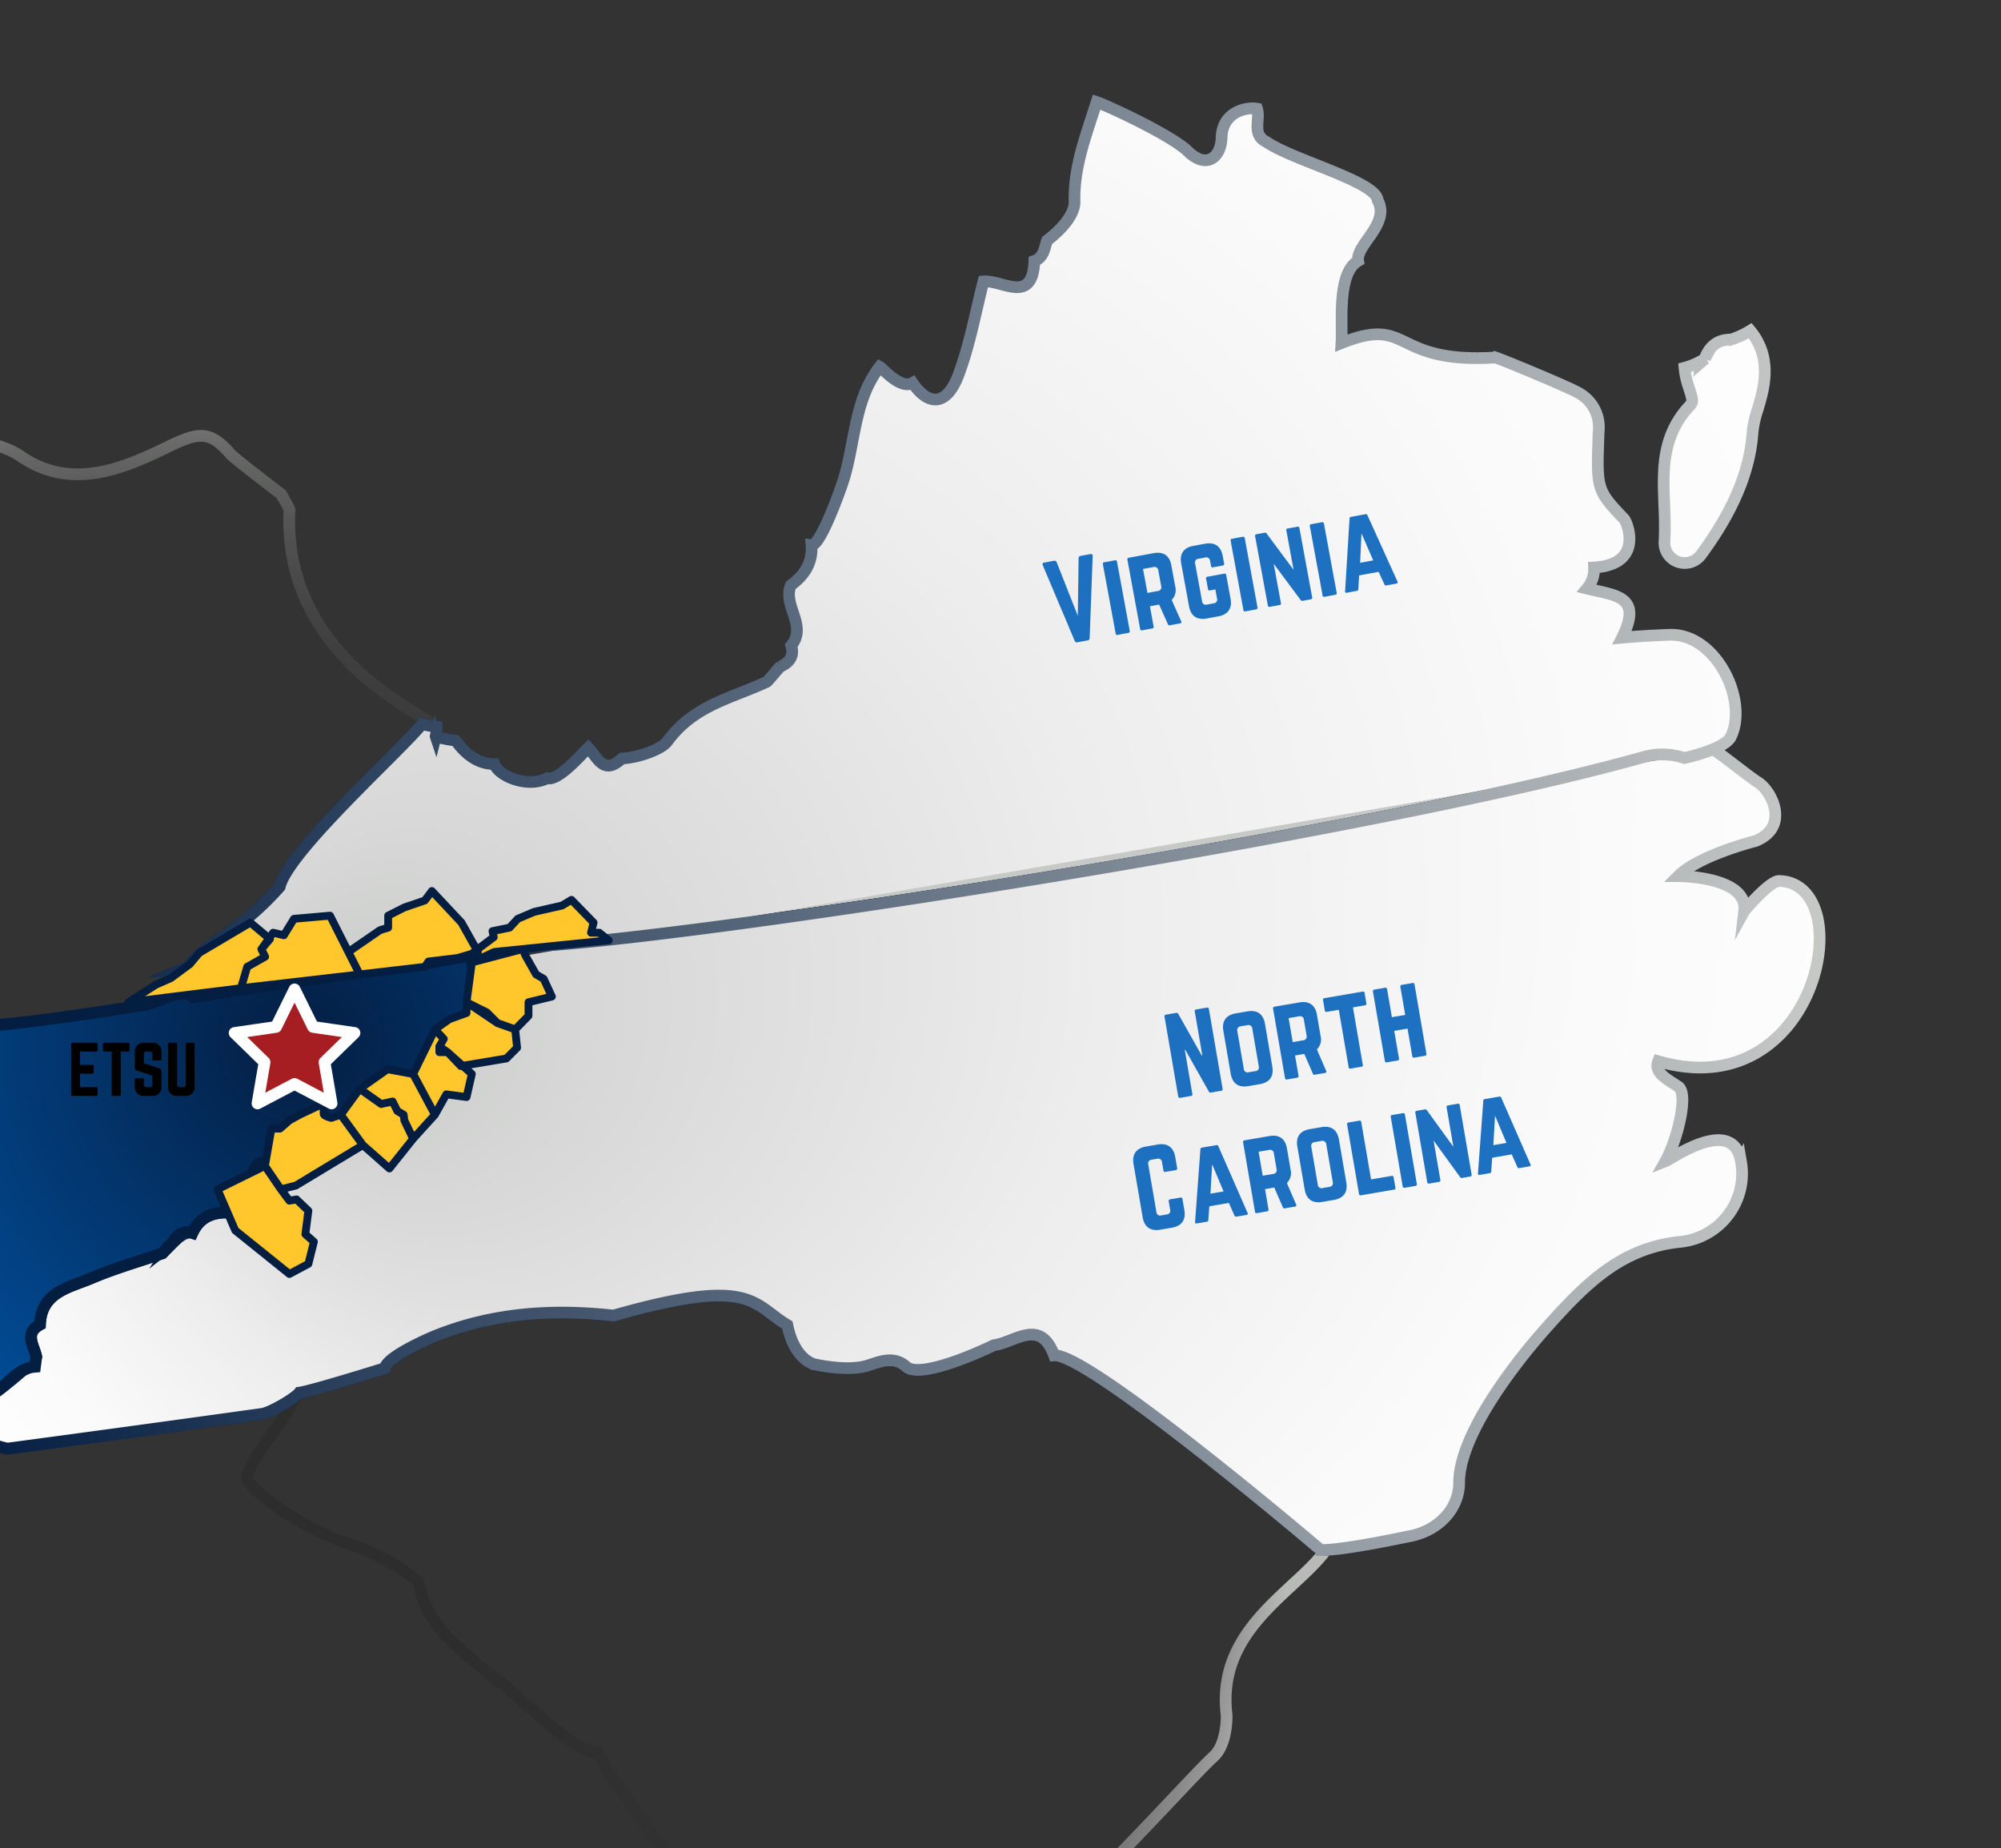 <svg xmlns="http://www.w3.org/2000/svg" xmlns:xlink="http://www.w3.org/1999/xlink" id="Border_Counties" data-name="Border Counties" viewBox="0 0 512 472.898"><rect x="0" y="0" width="512" height="472.898" fill="#333333" stroke="none"/><defs/><defs><radialGradient id="radial-gradient" cx="34.529" cy="375.58" r="296.318" gradientUnits="userSpaceOnUse"><stop offset="0" stop-color="#262726" stop-opacity=".5"/><stop offset=".408" stop-color="#282928" stop-opacity=".505"/><stop offset=".556" stop-color="#2f302f" stop-opacity=".521"/><stop offset=".661" stop-color="#3a3c3a" stop-opacity=".551"/><stop offset=".745" stop-color="#4b4d4b" stop-opacity=".593"/><stop offset=".818" stop-color="#616361" stop-opacity=".647"/><stop offset=".882" stop-color="#7c7e7c" stop-opacity=".714"/><stop offset=".941" stop-color="#9d9e9d" stop-opacity=".795"/><stop offset=".992" stop-color="#c1c3c1" stop-opacity=".885"/><stop offset="1" stop-color="#c7c9c7" stop-opacity=".9"/></radialGradient><radialGradient id="radial-gradient-2" cx="229.909" cy="294.33" r="181.68" xlink:href="#radial-gradient"/><radialGradient id="radial-gradient-3" cx="229.909" cy="211.369" r="288.608" fx="81.919" fy="268.6" gradientUnits="userSpaceOnUse"><stop offset="0" stop-color="#c7c9c7"/><stop offset=".158" stop-color="#d6d7d6"/><stop offset=".461" stop-color="#ededed"/><stop offset=".748" stop-color="#fafafa"/><stop offset="1" stop-color="#fff"/></radialGradient><radialGradient id="radial-gradient-4" cx="76.984" cy="266.801" r="165.836" gradientUnits="userSpaceOnUse"><stop offset="0" stop-color="#041e42"/><stop offset="1" stop-color="#005eb8"/></radialGradient><radialGradient id="radial-gradient-5" cx="329.207" cy="223.162" r="254.897" fx="77.703" fy="264.616" gradientUnits="userSpaceOnUse"><stop offset=".348" stop-color="#041e42"/><stop offset=".615" stop-color="#005eb8"/></radialGradient><linearGradient id="linear-gradient" x1="-7.276" x2="467.094" y1="211.171" y2="211.171" gradientUnits="userSpaceOnUse"><stop offset="0" stop-color="#041e42"/><stop offset="1" stop-color="#c7c9c7"/></linearGradient></defs><g id="Border_States_Map" data-name="Border States Map"><g id="outlines-states"><path id="KY-SC-GA" fill="none" stroke="url(#radial-gradient)" stroke-linecap="round" stroke-miterlimit="10" stroke-width="3" d="M76.6 356.368c-1.025 1.367-3.783 5.9-3.838 5.991.237.138-10.644 13.94-9.516 16.2 1.8 3.59 14.359 12.565 25.129 16.155 12.475 4.158 18.689 9.994 18.743 10.3 2.19 12.08 11.884 17.626 19.773 24.82.972-1.013 18.922 18.731 26.3 18.736 1.6 7.175 57.243 77.177 60.358 83.506l.007.006v.012c14.827 15.192 17.37 6.01 18.773 4.5 2.458-2.66 16.107-29.878 19.792-31.866 16.326-8.8 51.548-49.06 58.388-55.234 3.508-3.166 3.382-10.338 3.331-10.768-2.891-24.261 22.238-33.236 27.623-45.8m-230.01-51.1h0l.146-.092c-.083.028-.151.077-.151.077zm-379.025-46.567c-.648-.36-4.021-4.384-4.527-6.925 14.058-1.305 15.853-15.664 15.246-27.144-1.348-1.1-3.276-.82-5.228-.479-.037-.189-.77-4.332-.9-6.15a12.543 12.543 0 003.2-5.168c3.936-10.5 10.641-11.222 18.5-3.8 2.453-.469 4.625-.39 5.32 2.581 2.349-.353 7.724 2.633 7.724 2.633 2.5-3.261 5.632-6.226 3.405-11.089-5.119-11.162-.9-16.534 10.823-17.571 4.2-.372 6.87-2.876 6.437-7.553-3.667-1.739-3.533-3.487-.037-5.238-.586-2.5-.213-4.5 2.654-5.238-1.037-5.042.758-6.837 3.118-9.941 4.546-3.17 27.156-7.913 40.939 2.165 7.229.714 5.4-5.988 7.8-9.319 3.953-5.491 8.59-10.39 13-.125 10.573 5.646 12.367-3.679 15.247-9.6 2.928-6.034 4.881-8.74 10.744-2.563 7.035 7.407 14.484 4.1 17.156-3.547 4.015-11.51 24.569-33 24.3-36.931-.079-1.156 1.279-12.366 11.135-7.04l.018-.016c2.38-2.053 9.87-12.489 14.692-8.736q-1.2-9.573-2.392-19.14c.012-.021.018-.042.03-.063a31.831 31.831 0 015.2-5.23c2.507 1.584 11.635 1.312 12.757 1.157.22-.668.348-1.672.726-1.776 1.391-.387 11.433 7.4 12.465 9.7l-.22-.207c4.131 10.918 16.027 8.642 23.526 13.84 12.977 8.954 26.394 3.066 37.431-2.281 7.748-3.756 10.829-4.6 16.234 1.7.885 1.032 9.7 7.767 12.983 10.308 0 0 1.977 3.389 2.148 3.93-1.862 34.557 29.082 49.873 35.418 54.097M-55.948 374.75c-2.862 2.01-2.862 3.805-3.8 6.821 1.312 1.349 2.045 3.413 3.045 6.248 6.863 19.455 31.212 107.812 41.079 130.223-.037-.031.451 14.087 7.644 18.169 6.6 5.682 3.013 7.477 3.923 9.072 2.779 3.271 2.68 14.559-.91 25.329-4.2 12.614-3.958 25.394 2.344 27.982 5.186 8.127-3.984 17.767 2.483 25.753-.012 0 1.036 3.837 4.148 5.5.866 1.265-.6 4.854-1.445 4.631-3.94-1.041.317 3.362.262 3.868 6.567.476 6.567 11.245 10.049 12.117 2.513 7.565 9.039 4.854 13.989 4.765 41.793-.748 90.631-6.686 133.3-9.226 8.959-.534 14.359 17.949 21.4 9.6.6-1.781-.335-4.368-.036-6.338 1.147-7.621-4.2-14.692-1.91-22.416 3.246-2.587 6.443-1.965 9.628.128.763 2.733 3.044 2.8 5.131 2.568 5.363-.573 10.176-.549 13.6 1.074 6.032-2.57 4.874-12.848 4.167-16.418-4.326-21.817 4.508-40.121 13.861-59.5 2.154-4.46 4.387-9.078 6.437-13.727a5.167 5.167 0 00-.128-4.393m-234.87 22.748z"/></g><g id="Virginia"><path id="Virginia-2" fill="#c7c9c7" stroke="#041e42" stroke-linecap="round" stroke-miterlimit="10" stroke-width="3" d="M382.674 91.478c-26.857 1.685-21.472-10.88-39.421-3.7.318-5.122-1.195-17.876 4.266-21.027-.676-4.1 8.3-9.487 4.985-15.512-.276-4.744-21.745-10.281-28.377-14.878-3.989-1.928-1.543-5.735-2.489-8.551-2.6-.484-8.9.735-9.066 7.374-.132 5.216-4.039 8.364-9.06 3.117-5.132-4.371-20.567-11.44-22.912-12.201-2.629 8.31-5.893 16.552-5.656 25.418.106 3.955-4.49 8.089-7.047 10.036-.658 2.01-.811 4.343-3.239 5.216-.415 11.281-8.115 4.853-13.014 5.229-2.074 8.041-3.514 16.323-6.443 24.041-2.916 7.694-7.486 8.062-11.7 1.937-3.057 1.76-7.5-3.606-8.42-4.121-6.876 8.926-6.186 20.3-9.7 30.316-1.507 4.305-5.717 15.537-7.755 15.305.33 4.484-1.769 7.739-5.277 10.281-2.185 5.133 4.313 10.335.1 15.451.805 2.684-.428 4.322-2.8 5.381l.189-.239c-.9.934-3.2 3.777-3.648 4.122-8.975 4.195-18.6 5.905-25.454 15.25-1.587 2.164-7.791 4.2-11.635 4.362-4.674 4.457-6.223-.348-8.578-2.754-1.781 1.729-7.767 8.663-10.482 7.787-5.163 2.639-12.538-.614-13.538-3.614-6 0-9.242-5.281-9.951-6.022-1.708-.168-5.119-.885-5.076-1.08a8.88 8.88 0 00.256-2.444 26.219 26.219 0 01-3.771-.674c-5.225 6.6-34.268 32.549-36.393 41.637a75.326 75.326 0 01-12.831 11.544c-3.971 2.7-7.766 5.21-10.695 9-.884.4-1.781.72-2.672 1.095a5.543 5.543 0 00.525 2.547 10.249 10.249 0 001.434 2.291 9.023 9.023 0 002.086 1.782c20.268-3.249 40.548-6.361 61.109-7.3 2.935-.135 6.943-3.008 9.4-.869 2-.29 4-.6 5.991-.916 1.513-2.376 4.185-3.807 8.286-3.908 36.259-.9 216.239-28.76 286.154-48.421a17.737 17.737 0 0110.647.207c.524-.1 10.352-2.318 11.86-5.411 4.5-9.238-3.618-26.135-15.228-26.135-.367 0-6.01.174-12.577.743 5.385-10.77-1.8-10.77-8.975-12.565a7.862 7.862 0 001.8-5.385c12.886-.757 8.474-11.58 7.695-12.4-7.1-7.5-7.1-7.5-6.51-22.568a9.985 9.985 0 00-5.137-9.706c-2.099-1.289-18.694-8.214-21.256-9.068zm65.176-6.862a16.213 16.213 0 012.635 4.46c2.221 5.71.513 11.476-.732 15.652a28.071 28.071 0 00-1.3 5.656c-.635 10.064-4.954 20.393-13.209 31.579a5.186 5.186 0 01-9.353-3.371c.183-3.346.061-6.558-.061-9.667-.336-8.538-.678-17.37 6.455-25.023.866-.924.994-1.2-.061-4.448-.031-.092-.061-.193-.092-.284a21.066 21.066 0 01-1.11-5.061 18.5 18.5 0 005.162-2.27.354.354 0 00-.031.074l.128-.11c.031-.027.073-.061.073-.061-.06.034-.115.064-.17.1 1.122-3.132 3.208-4.969 6.686-4.947l.049-.006a22.444 22.444 0 004.931-2.273z" data-name="Virginia"/></g><g id="North-Carolina"><path id="North-Carolina-2" fill="url(#radial-gradient-2)" stroke="#041e42" stroke-linecap="round" stroke-miterlimit="10" stroke-width="3" d="M431 193.968a16.89 16.89 0 00-10.647-.207c-57.353 17.866-249.9 47.524-286.159 48.421-4.1.1-6.773 1.532-8.286 3.908-2 .315-4 .626-5.991.916a5.451 5.451 0 011.525 2.723c1.477 5.183 2.068 11.266-5.192 13.887-.928.332-1.483 1.687-2.184 2.651-2.538.909-2.545 3.108-2.691 5.238-2.477.957-2.453 3.2-2.605 5.347-3.228 4.24-9.78.342-12.855 4.969-1.458.3-3.429.092-2.8 2.459-2.685-1.012-4.021.623-5.071 2.834-5.43 4.46-15.8.384-18.108 10.232-2.446-.439-4.465-.028-5.259 2.791l.177-.18-.177.183h.013c-2.545 2.99-5.912 5.564-5.217 10.18-4.472-.351-8.212.726-10.244 5.171-2.666-.861-6.888 4.407-7.693 5.213-6.041 2.074-12.215 3.825-18.072 6.321-5.662 2.41-12.9 3.52-13.239 11.921-4.119 2.264-1.495 5.4-.946 8.261-.1.842-8.615 8.017-10.83 9.3-1.36 2.6-10.591 11.278 3.49 14.179q32.561-4.308 65.087-8.886c2.282-.323 8.548-4.069 9.573-5.436 3.276-.44 21.884-6.272 21.884-6.272.525-3.191 13.2-8.4 13.185-8.365 14.631-5.838 29.816-6.8 45.307-5.088 35.5-10.141 35.5-2.961 44.479 2.424 1.795 8.975 6.864 10.016 6.88 10.04.006 0 8.493 1.99 13.721.311 3.039-.975 6.547-2.525 9.707.208 3.8 3.8 22.55-5.4 22.55-5.4 5.418-.726 11.849-7.084 15.4 2.6 8.924-.579 68.156 49.678 68.2 49.81h.287c5.948 0 20.652-3.19 22.464-3.532 7.462-1.416 12.684-7.059 12.69-13.734.025-14.886 20.97-38.1 22.062-39.333 10.341-11.666 19.45-20.714 34.49-22.264a17.548 17.548 0 0015.57-20.53c-1.993-11.985-17.724-.748-19.316-.116 2.873-5.152 6-17.237 3.246-19.092s-6.273-3.525-5.126-6.478c41.025 11.862 51.794-45.575 30.963-46.133-2.408-.065-8.791 7.425-8.95 7.714 1.062-8.951-16.887-8.951-16.887-8.951 5.385-5.385 19.744-8.975 19.744-8.975 8.975-3.59 4.117-12.96.627-15.059-1.812-1.092-8.962-6.83-10.994-8.139-2.058.979-7.263 1.858-7.782 1.958z" data-name="North-Carolina"/></g><path id="NC-VA" fill="url(#radial-gradient-3)" stroke="url(#linear-gradient)" stroke-linecap="round" stroke-miterlimit="10" stroke-width="3" d="M382.674 91.478c-26.857 1.685-21.472-10.88-39.421-3.7.318-5.122-1.195-17.876 4.266-21.027-.676-4.1 8.3-9.487 4.985-15.512-.276-4.744-21.745-10.281-28.377-14.878-3.989-1.928-1.543-5.735-2.489-8.551-2.6-.484-8.9.735-9.066 7.374-.132 5.216-4.039 8.364-9.06 3.117-5.132-4.371-20.567-11.44-22.912-12.201-2.629 8.31-5.893 16.552-5.656 25.418.106 3.955-4.49 8.089-7.047 10.036-.658 2.01-.811 4.343-3.239 5.216-.415 11.281-8.115 4.853-13.014 5.229-2.074 8.041-3.514 16.323-6.443 24.041-2.916 7.694-7.486 8.062-11.7 1.937-3.057 1.76-7.5-3.606-8.42-4.121-6.876 8.926-6.186 20.3-9.7 30.316-1.507 4.305-5.717 15.537-7.755 15.305.33 4.484-1.769 7.739-5.277 10.281-2.185 5.133 4.313 10.335.1 15.451.805 2.684-.428 4.322-2.8 5.381l.189-.239c-.9.934-3.2 3.777-3.648 4.122-8.975 4.195-18.6 5.905-25.454 15.25-1.587 2.164-7.791 4.2-11.635 4.362-4.674 4.457-6.223-.348-8.578-2.754-1.781 1.729-7.767 8.663-10.482 7.787-5.163 2.639-12.538-.614-13.538-3.614-6 0-9.242-5.281-9.951-6.022-1.708-.168-5.119-.885-5.076-1.08a8.88 8.88 0 00.256-2.444 26.219 26.219 0 01-3.771-.674c-5.225 6.6-34.268 32.549-36.393 41.637a75.326 75.326 0 01-12.831 11.544c-3.971 2.7-7.766 5.21-10.695 9-.884.4-1.781.72-2.672 1.095a5.543 5.543 0 00.525 2.547 10.249 10.249 0 001.434 2.291 9.023 9.023 0 002.086 1.782c20.268-3.249 40.548-6.361 61.109-7.3 2.935-.135 6.943-3.008 9.4-.869 2-.29 4-.6 5.991-.916 1.513-2.376 4.185-3.807 8.286-3.908 36.259-.9 216.239-28.76 286.154-48.421a17.737 17.737 0 0110.647.207c.524-.1 10.352-2.318 11.86-5.411 4.5-9.238-3.618-26.135-15.228-26.135-.367 0-6.01.174-12.577.743 5.385-10.77-1.8-10.77-8.975-12.565a7.862 7.862 0 001.8-5.385c12.886-.757 8.474-11.58 7.695-12.4-7.1-7.5-7.1-7.5-6.51-22.568a9.985 9.985 0 00-5.137-9.706c-2.099-1.289-18.694-8.214-21.256-9.068zm65.176-6.862a16.213 16.213 0 012.635 4.46c2.221 5.71.513 11.476-.732 15.652a28.071 28.071 0 00-1.3 5.656c-.635 10.064-4.954 20.393-13.209 31.579a5.186 5.186 0 01-9.353-3.371c.183-3.346.061-6.558-.061-9.667-.336-8.538-.678-17.37 6.455-25.023.866-.924.994-1.2-.061-4.448-.031-.092-.061-.193-.092-.284a21.066 21.066 0 01-1.11-5.061 18.5 18.5 0 005.162-2.27.354.354 0 00-.031.074l.128-.11c.031-.027.073-.061.073-.061-.06.034-.115.064-.17.1 1.122-3.132 3.208-4.969 6.686-4.947l.049-.006a22.444 22.444 0 004.931-2.273zm-9.064 107.4c2.032 1.309 9.182 7.047 10.994 8.139 3.49 2.1 8.348 11.469-.627 15.059 0 0-14.359 3.59-19.744 8.975 0 0 17.949 0 16.887 8.951.159-.289 6.542-7.779 8.95-7.714 20.831.558 10.062 57.995-30.963 46.133-1.147 2.953 2.352 4.612 5.126 6.478s-.373 13.94-3.246 19.092c1.592-.632 17.323-11.869 19.316.116a17.548 17.548 0 01-15.57 20.53c-15.04 1.55-24.149 10.6-34.49 22.264-1.092 1.232-22.037 24.447-22.062 39.333-.006 6.675-5.228 12.318-12.69 13.734-1.812.342-16.516 3.532-22.464 3.532h-.287c-.048-.132-59.28-50.389-68.2-49.81-3.551-9.683-9.982-3.325-15.4-2.6 0 0-18.754 9.2-22.55 5.4-3.16-2.733-6.668-1.183-9.707-.208-5.228 1.679-13.715-.311-13.721-.311-.016-.024-5.085-1.065-6.88-10.04-8.975-5.385-8.975-12.565-44.479-2.424-15.491-1.708-30.676-.75-45.307 5.088.018-.036-12.66 5.174-13.185 8.365 0 0-18.608 5.832-21.884 6.272-1.025 1.367-7.291 5.113-9.573 5.436q-32.533 4.53-65.087 8.883c-14.081-2.9-4.85-11.58-3.49-14.179 2.215-1.281 10.726-8.456 10.83-9.3-.549-2.861-3.173-6 .946-8.261.342-8.4 7.577-9.511 13.239-11.921 5.857-2.5 12.031-4.247 18.072-6.321.8-.806 5.027-6.074 7.693-5.213 2.032-4.445 5.772-5.522 10.244-5.171-.7-4.616 2.672-7.19 5.217-10.18h-.013l.177-.183-.177.18c.794-2.819 2.813-3.23 5.259-2.791 2.306-9.848 12.678-5.772 18.108-10.232 1.05-2.211 2.386-3.846 5.071-2.834-.629-2.367 1.342-2.163 2.8-2.459 3.075-4.627 9.627-.729 12.855-4.969.152-2.147.128-4.39 2.605-5.347.146-2.13.153-4.329 2.691-5.238.7-.964 1.256-2.319 2.184-2.651 7.26-2.621 6.669-8.7 5.192-13.887a5.451 5.451 0 00-1.525-2.723"/></g><path id="Tennessee-2" fill="url(#radial-gradient-4)" stroke="#041e42" stroke-linecap="round" stroke-miterlimit="10" stroke-width="3" d="M-3.356 262.594c-31.732 3.035-63.5 5.7-95.251 8.526h0q-19.356 1.5-38.7 3.008h0c-14.532 3.67-29.517 3.166-44.275 4.792a12.12 12.12 0 00-5.924-1.205c-5.455.354-9.658 4.738-14.381 7.453h-.006c-3.8 7.053-10.64 3.511-16.089 4.383-16.424 2.63-33.422 1.239-49.595 5.693a7.9 7.9 0 01-1.88-1.437c-.1.616-.165 1.355-.213 2.065-1.715.534-3.429 1.111-5.125 1.8-.2 2.065-.324 4.167-2.6 5.174-.983 5.823-1.861 11.665-2.984 17.461-.116.592-.281 1.2-.4 1.794a23.585 23.585 0 01-6.565 6.192c-.049.385-.146.775-.208 1.16a4.384 4.384 0 011.935 2.392 60.021 60.021 0 01-5.931 14.215c-1.367 2.551-2.5 5.229-3.752 7.84-1.928 4-5.088 5.3-7.687 8.395-2.277 2.721-2.014 5.369-1.538 8.8a55.063 55.063 0 01-.142 15.905 34.109 34.109 0 01-1.665 3.666 11.591 11.591 0 001.727 3.746 57.362 57.362 0 016.339-1.36c6.747 3.434 17.162 1.025 25.856.4q38.612-2.764 77.2-5.736a10.878 10.878 0 011.58 1.062 10.574 10.574 0 011.721-1.318c43.952-3.453 87.868-7.346 131.692-12.244a12.216 12.216 0 012.478 1.244 9.652 9.652 0 011.787-1.709c12.641-1.433 25.283-2.922 37.912-4.545a18.224 18.224 0 008.853-3.295c1.556-.2 3.112-.4 4.661-.6a11.965 11.965 0 01-1.3-2.709 46.394 46.394 0 004.27-7.09c2.215-1.281 3.893-3.38 5.943-4.911.043-.031.079-.068.122-.1.134-.1.275-.172.408-.263a9.445 9.445 0 01.916-.573 7.548 7.548 0 01.884-.373c.2-.079.373-.177.58-.244a7.782 7.782 0 011.654-.317c.109-.836.219-1.678.323-2.52-.549-2.861-3.173-6 .946-8.261.342-8.4 7.577-9.511 13.239-11.921 5.857-2.5 12.031-4.247 18.072-6.321l2.422-2.423c-.013 0-.018 0-.031-.011l.189-.147h0l-.189.147c1.239-1.983 2.636-3.64 5.3-2.779 2.032-4.445 5.772-5.522 10.244-5.171-.7-4.616 2.672-7.19 5.217-10.18h-.013l.177-.183-.177.18c.794-2.819 2.813-3.23 5.259-2.791 2.306-9.848 12.678-5.772 18.108-10.232 1.05-2.211 2.386-3.846 5.071-2.834-.629-2.367 1.342-2.163 2.8-2.459 3.075-4.627 9.627-.729 12.855-4.969.152-2.147.128-4.39 2.605-5.347.146-2.13.153-4.329 2.691-5.238.7-.964 1.256-2.319 2.184-2.651 7.26-2.621 6.669-8.7 5.192-13.887-.372-1.323-.942-5.229-.942-5.229l-11 2s-39.82 5.429-60.088 8.678a9.023 9.023 0 01-2.086-1.782q-4.907 2.06-9.872 3.694c-13.556 2.153-27.131 4.191-40.803 5.5z" data-name="Tennessee"/><path id="BorderCounties_copy" fill="#ffc72c" stroke="#041e42" stroke-linecap="round" stroke-linejoin="round" stroke-width="2" d="M39.968 251.935l3.719-1.618 4.913-3.637 2.365-2.831 13.1-7.763 5.013 4.2-2.195 2.587.946 1.946-4.573 2.582-1.617 5.475-28.786 3.582zm52.073-2.588l-2.907-5.753-4.693-9.287-9.218.809-2.588 4.2-2.749-.646-3 4.2.946 1.946-4.573 2.582-1.617 5.475zm5.176-11.32l-8.083 5.567 2.907 5.753 16.658-1.941.932-1.366 7.477-.9 5.175-1.548-4.2-7.508L110.5 228l-1.8 2.426-5.228 1.779-4.152 2.1v3.073zm23.512 8.247l5.759-2.68 29.271-2.98-2.426-1.94h-2.1l.647-2.588-5.66-5.822-2.426 1.456-7.116 1.617-4.2 1.779-2.1 2.264-4.366.889.323 1.537-3.234 2.425-2.363 1.828zm-1.357 10.189l5.175 2.587 2.75 2.75 4.528 1.617 3.4-3.477v-3.477l5.983-1.456-2.1-4.528-1.941-1.132-2.749-4.86-.682-1.63-13 3.417zm-8.086 6.954l2.264 2.426-1.132 1.94v1.456h2.1l3.4 3.558 11.644-1.941 2.749-2.749-.485-4.69-4.526-1.617-7.925-5.337v2.749L115 260.785zm-5.577 11.4l5.577 10.432 2.911-5.216 5.175.688 1.357-5.9-6.208-5.578-2.1-1.456 1.132-1.94-2.264-2.426zM97.54 282.5l2.911-.647 1.213 2.426 1.618.97.189 1.455 2.238 4.69 5.577-6.145-5.577-10.432-6.552-1.212-7.116 5.013zm-10.34 2.749l5.655 7.763L99.642 299l6.067-7.6-2.238-4.69-.189-1.455-1.618-.97-1.213-2.426-2.911.647-5.5-3.882zm-19.412 13.1l4.089 5.984 3.836-.97 17.142-10.35-5.655-7.764-2.431.809s-2.1-.486-1.941-1.132a7.874 7.874 0 00-.328-2.426l-5.839 2.749-2.612 1.451-2.411 2.1h-2.189zm-12.129 5.984l4.529 10.512L74.049 326l4.858-2.588 1.41-5.66-2.183-1.941.773-5.984-3.038-2.91-1.82.323-2.177-2.911-4.089-5.984z" data-name="BorderCounties copy"/><path id="Star" fill="#a61e22" stroke="#fff" stroke-linecap="round" stroke-linejoin="round" stroke-width="3" d="M75.366 253.178l4.74 9.605 10.6 1.54-7.67 7.476 1.81 10.556-9.48-4.984-9.48 4.984 1.81-10.556-7.669-7.476 10.599-1.54 4.74-9.605z"/><path id="Virginia_North-Carolina_VA-NC" fill="url(#radial-gradient-5)" d="M308.825 257.836a.4.4 0 01.5.352l3.507 20.432a.4.4 0 01-.352.5l-2.634.452a.465.465 0 01-.538-.263l-6.02-10.662-.134.023 1.936 11.28a.386.386 0 01-.352.5l-2.766.475a.4.4 0 01-.5-.353l-3.507-20.431a.4.4 0 01.352-.5l2.634-.452a.464.464 0 01.538.263l5.985 10.612.16-.027-1.927-11.226a.385.385 0 01.352-.5zm4.2 5.962c-.429-2.5.672-4.06 3.173-4.489l2.98-.511c2.5-.43 4.059.672 4.489 3.173l1.881 10.961c.429 2.5-.673 4.059-3.174 4.488l-2.98.512c-2.5.428-4.059-.673-4.488-3.174zm8.175 10.291a.958.958 0 00.881-1.247l-1.652-9.631a.971.971 0 00-1.247-.882l-1.7.293a.968.968 0 00-.88 1.247l1.653 9.63a.957.957 0 001.246.882zm16.69-9.055a3.586 3.586 0 01-.933 3.5l2.365 5.483a.348.348 0 01-.291.543l-2.606.447a.424.424 0 01-.517-.3l-2.176-5.022-2.368.407.891 5.187a.4.4 0 01-.354.5l-2.606.447a.4.4 0 01-.5-.352l-3.05-17.772a.4.4 0 01.353-.5l6.384-1.095c2.5-.429 4.06.673 4.489 3.174zm-4.455 1.176a.97.97 0 00.882-1.247l-.689-4.017a.97.97 0 00-1.247-.882l-2.66.457 1.054 6.145zm15.227-12.473a.385.385 0 01.5.353l.456 2.66a.385.385 0 01-.352.5l-3.086.529 2.52 14.686a.374.374 0 01-.352.5l-2.767.476a.387.387 0 01-.5-.354l-2.517-14.687-3.085.53a.4.4 0 01-.5-.353l-.456-2.66a.4.4 0 01.353-.5zm9.653-1.218a.4.4 0 01.353-.5l2.74-.47a.4.4 0 01.526.347l3.049 17.772c.046.266-.06.448-.379.5l-2.74.471a.4.4 0 01-.5-.353l-1.215-7.076-3.4.584 1.215 7.076a.4.4 0 01-.353.5l-2.74.47a.394.394 0 01-.525-.348l-3.05-17.771c-.046-.266.059-.449.379-.5l2.74-.471a.4.4 0 01.5.354l1.232 7.182 3.406-.584zm-57.113 46.4a.4.4 0 01-.352.5l-2.662.456a.384.384 0 01-.5-.353l-.365-2.127a.969.969 0 00-1.247-.882l-1.383.237a.959.959 0 00-.882 1.247l2.082 12.132a.958.958 0 001.247.881l1.383-.238a.957.957 0 00.882-1.246l-.365-2.129a.385.385 0 01.352-.5l2.661-.456a.4.4 0 01.5.353l.493 2.873c.429 2.5-.7 4.064-3.173 4.488l-2.981.512c-2.5.43-4.085-.668-4.514-3.169l-2.338-13.621c-.43-2.5.7-4.064 3.2-4.493l2.98-.512c2.473-.424 4.059.673 4.488 3.174zm15.143 12.409a.414.414 0 01-.491-.3l-1.425-3.206-5 .859-.25 3.493a.413.413 0 01-.362.446l-2.607.447c-.292.05-.452-.087-.423-.393l1.361-18.556a.421.421 0 01.388-.45l3.7-.635a.42.42 0 01.516.3l7.471 17.04c.13.279.024.462-.3.517zm-6.189-13.4l-.434 7.524 3.351-.575zm20.055 1.3a3.582 3.582 0 01-.933 3.5l2.364 5.483a.347.347 0 01-.29.543l-2.607.447a.423.423 0 01-.516-.3l-2.176-5.021-2.368.406.891 5.189a.4.4 0 01-.353.5l-2.607.447a.4.4 0 01-.5-.353L318.07 292.3a.4.4 0 01.353-.5l6.385-1.1c2.5-.43 4.06.673 4.489 3.174zm-4.454 1.174a.969.969 0 00.881-1.247l-.69-4.016a.968.968 0 00-1.246-.882l-2.66.457 1.055 6.145zm6.2-6.979c-.43-2.5.673-4.06 3.173-4.489l2.98-.511c2.5-.43 4.059.673 4.489 3.174l1.88 10.961c.43 2.5-.672 4.058-3.173 4.488l-2.979.511c-2.5.429-4.06-.673-4.489-3.173zm8.175 10.291a.958.958 0 00.881-1.247l-1.653-9.63a.969.969 0 00-1.247-.882l-1.7.292a.971.971 0 00-.882 1.247l1.654 9.63a.958.958 0 001.246.883zm10.688-1.914l5.268-.9a.385.385 0 01.5.352l.456 2.661a.374.374 0 01-.353.5l-8.459 1.452a.386.386 0 01-.5-.351l-3.049-17.772a.4.4 0 01.352-.5l2.768-.474a.385.385 0 01.5.353zm8.587 2.141a.385.385 0 01-.5-.352l-3.05-17.772a.386.386 0 01.353-.5l2.767-.474a.4.4 0 01.5.352l3.05 17.772a.4.4 0 01-.352.5zM373 282.434a.4.4 0 01.5.353l3.05 17.772a.4.4 0 01-.352.5l-2.1.361a.484.484 0 01-.538-.265l-6.745-9.3 1.73 10.083a.387.387 0 01-.353.5l-2.5.428a.4.4 0 01-.5-.351l-3.049-17.772a.4.4 0 01.352-.5l2.1-.36a.485.485 0 01.538.264l6.746 9.3-1.731-10.083a.386.386 0 01.353-.5zm15.73 16.471a.413.413 0 01-.489-.3l-1.427-3.206-5 .859-.25 3.493a.414.414 0 01-.362.446l-2.607.448c-.292.049-.452-.087-.423-.394l1.361-18.556a.421.421 0 01.389-.45l3.7-.635a.42.42 0 01.516.3l7.47 17.04c.131.28.026.462-.293.517zm-6.188-13.4l-.435 7.524 3.353-.575zM279 141.784c.4-.073.6.111.585.5l-.773 21a.562.562 0 01-.5.585l-2.655.488a.561.561 0 01-.672-.37l-8.173-19.355c-.147-.357-.027-.6.372-.672l2.521-.464a.562.562 0 01.672.37l5.406 13.717.195-14.748a.562.562 0 01.5-.585zm6.965 20.675a.385.385 0 01-.5-.347L282.2 144.38a.387.387 0 01.347-.5l2.761-.508a.4.4 0 01.5.347l3.263 17.733a.4.4 0 01-.346.5zm14.726-12.453a3.581 3.581 0 01-.89 3.512l2.429 5.454a.347.347 0 01-.283.546l-2.6.478a.422.422 0 01-.52-.288l-2.236-5-2.363.434.953 5.177a.4.4 0 01-.347.5l-2.6.479a.4.4 0 01-.5-.347l-3.264-17.732a.4.4 0 01.347-.5l6.371-1.173c2.5-.459 4.067.624 4.526 3.119zm-4.44 1.228a.969.969 0 00.866-1.257l-.737-4.008a.968.968 0 00-1.257-.866l-2.655.488 1.129 6.132zm5.983-7.029c-.459-2.5.624-4.067 3.12-4.526l2.973-.547c2.469-.454 4.067.623 4.527 3.119l.361 1.964a.4.4 0 01-.347.5l-2.5.459a.386.386 0 01-.5-.347l-.239-1.3a.97.97 0 00-1.258-.867l-1.7.314a.956.956 0 00-.866 1.256l1.768 9.611a.958.958 0 001.257.866l1.7-.313a.957.957 0 00.867-1.257l-.424-2.31-1.381.254a.384.384 0 01-.5-.346l-.488-2.655a.374.374 0 01.346-.5l4.3-.791a.385.385 0 01.5.346l1.114 6.053c.459 2.5-.65 4.072-3.119 4.526l-2.974.548c-2.5.459-4.066-.624-4.526-3.119zm16.418 12.238a.385.385 0 01-.5-.346l-3.263-17.733a.386.386 0 01.346-.5l2.761-.507a.4.4 0 01.5.346l3.263 17.734a.4.4 0 01-.347.5zm13.333-21.666a.4.4 0 01.5.347l3.263 17.733a.4.4 0 01-.347.5l-2.1.386a.484.484 0 01-.541-.257l-6.858-9.222 1.852 10.061a.385.385 0 01-.346.5l-2.5.459a.4.4 0 01-.5-.347l-3.264-17.732a.4.4 0 01.347-.5l2.1-.386a.484.484 0 01.541.258l6.857 9.222-1.851-10.061a.385.385 0 01.346-.5zm6.928 17.938a.385.385 0 01-.5-.347l-3.263-17.733a.385.385 0 01.346-.5l2.761-.508a.4.4 0 01.5.347l3.263 17.726a.4.4 0 01-.347.5zm15.8-2.907a.416.416 0 01-.493-.293l-1.465-3.189-4.991.918-.207 3.5a.414.414 0 01-.357.45l-2.6.479c-.292.054-.454-.081-.428-.388l1.138-18.57a.421.421 0 01.383-.455l3.69-.679a.419.419 0 01.519.288l7.676 16.949c.133.278.03.461-.289.52zm-6.349-13.324l-.343 7.53 3.344-.617z" opacity=".88"/><g id="ETSU"><path id="U" d="M49.459 266.83a.342.342 0 01.341.34v10.811a2.192 2.192 0 01-2.448 2.449h-1.9A2.192 2.192 0 0143 277.981V267.17a.341.341 0 01.34-.34h1.632a.341.341 0 01.34.34v10.336a.6.6 0 00.68.68h.884a.6.6 0 00.68-.68V267.17a.341.341 0 01.34-.34z" class="cls-9"/><path id="S" d="M38.852 266.83a2.192 2.192 0 012.448 2.448v1.8a.243.243 0 01-.272.272H39.26a.25.25 0 01-.272-.272v-1.326a.6.6 0 00-.68-.68h-.816a.618.618 0 00-.68.68v2.348l4.045 1.326a.624.624 0 01.443.629v3.926a2.192 2.192 0 01-2.448 2.449h-1.9a2.2 2.2 0 01-2.448-2.449V276.2a.243.243 0 01.272-.272h1.764a.236.236 0 01.272.272v1.309a.61.61 0 00.68.68h.816a.6.6 0 00.68-.68v-2.262l-4.029-1.325a.607.607 0 01-.459-.629v-4.012a2.2 2.2 0 012.448-2.448z" class="cls-9"/><path id="T" d="M32.868 266.83a.243.243 0 01.272.273v1.7a.242.242 0 01-.272.271H30.9v11.083c0 .187-.085.273-.272.273h-1.772a.244.244 0 01-.272-.273v-11.083h-1.972a.249.249 0 01-.272-.271v-1.7a.251.251 0 01.272-.273z" class="cls-9"/><path id="E" d="M24.98 268.8c0 .17-.068.289-.272.289h-4.25v3.4h3.247a.255.255 0 01.272.288v1.684a.255.255 0 01-.272.289h-3.247v3.434h4.25c.2 0 .272.085.272.271v1.7c0 .17-.068.273-.272.273h-6.255a.247.247 0 01-.255-.273V267.1a.247.247 0 01.255-.273h6.255c.2 0 .272.1.272.273z" class="cls-9"/></g></svg>
